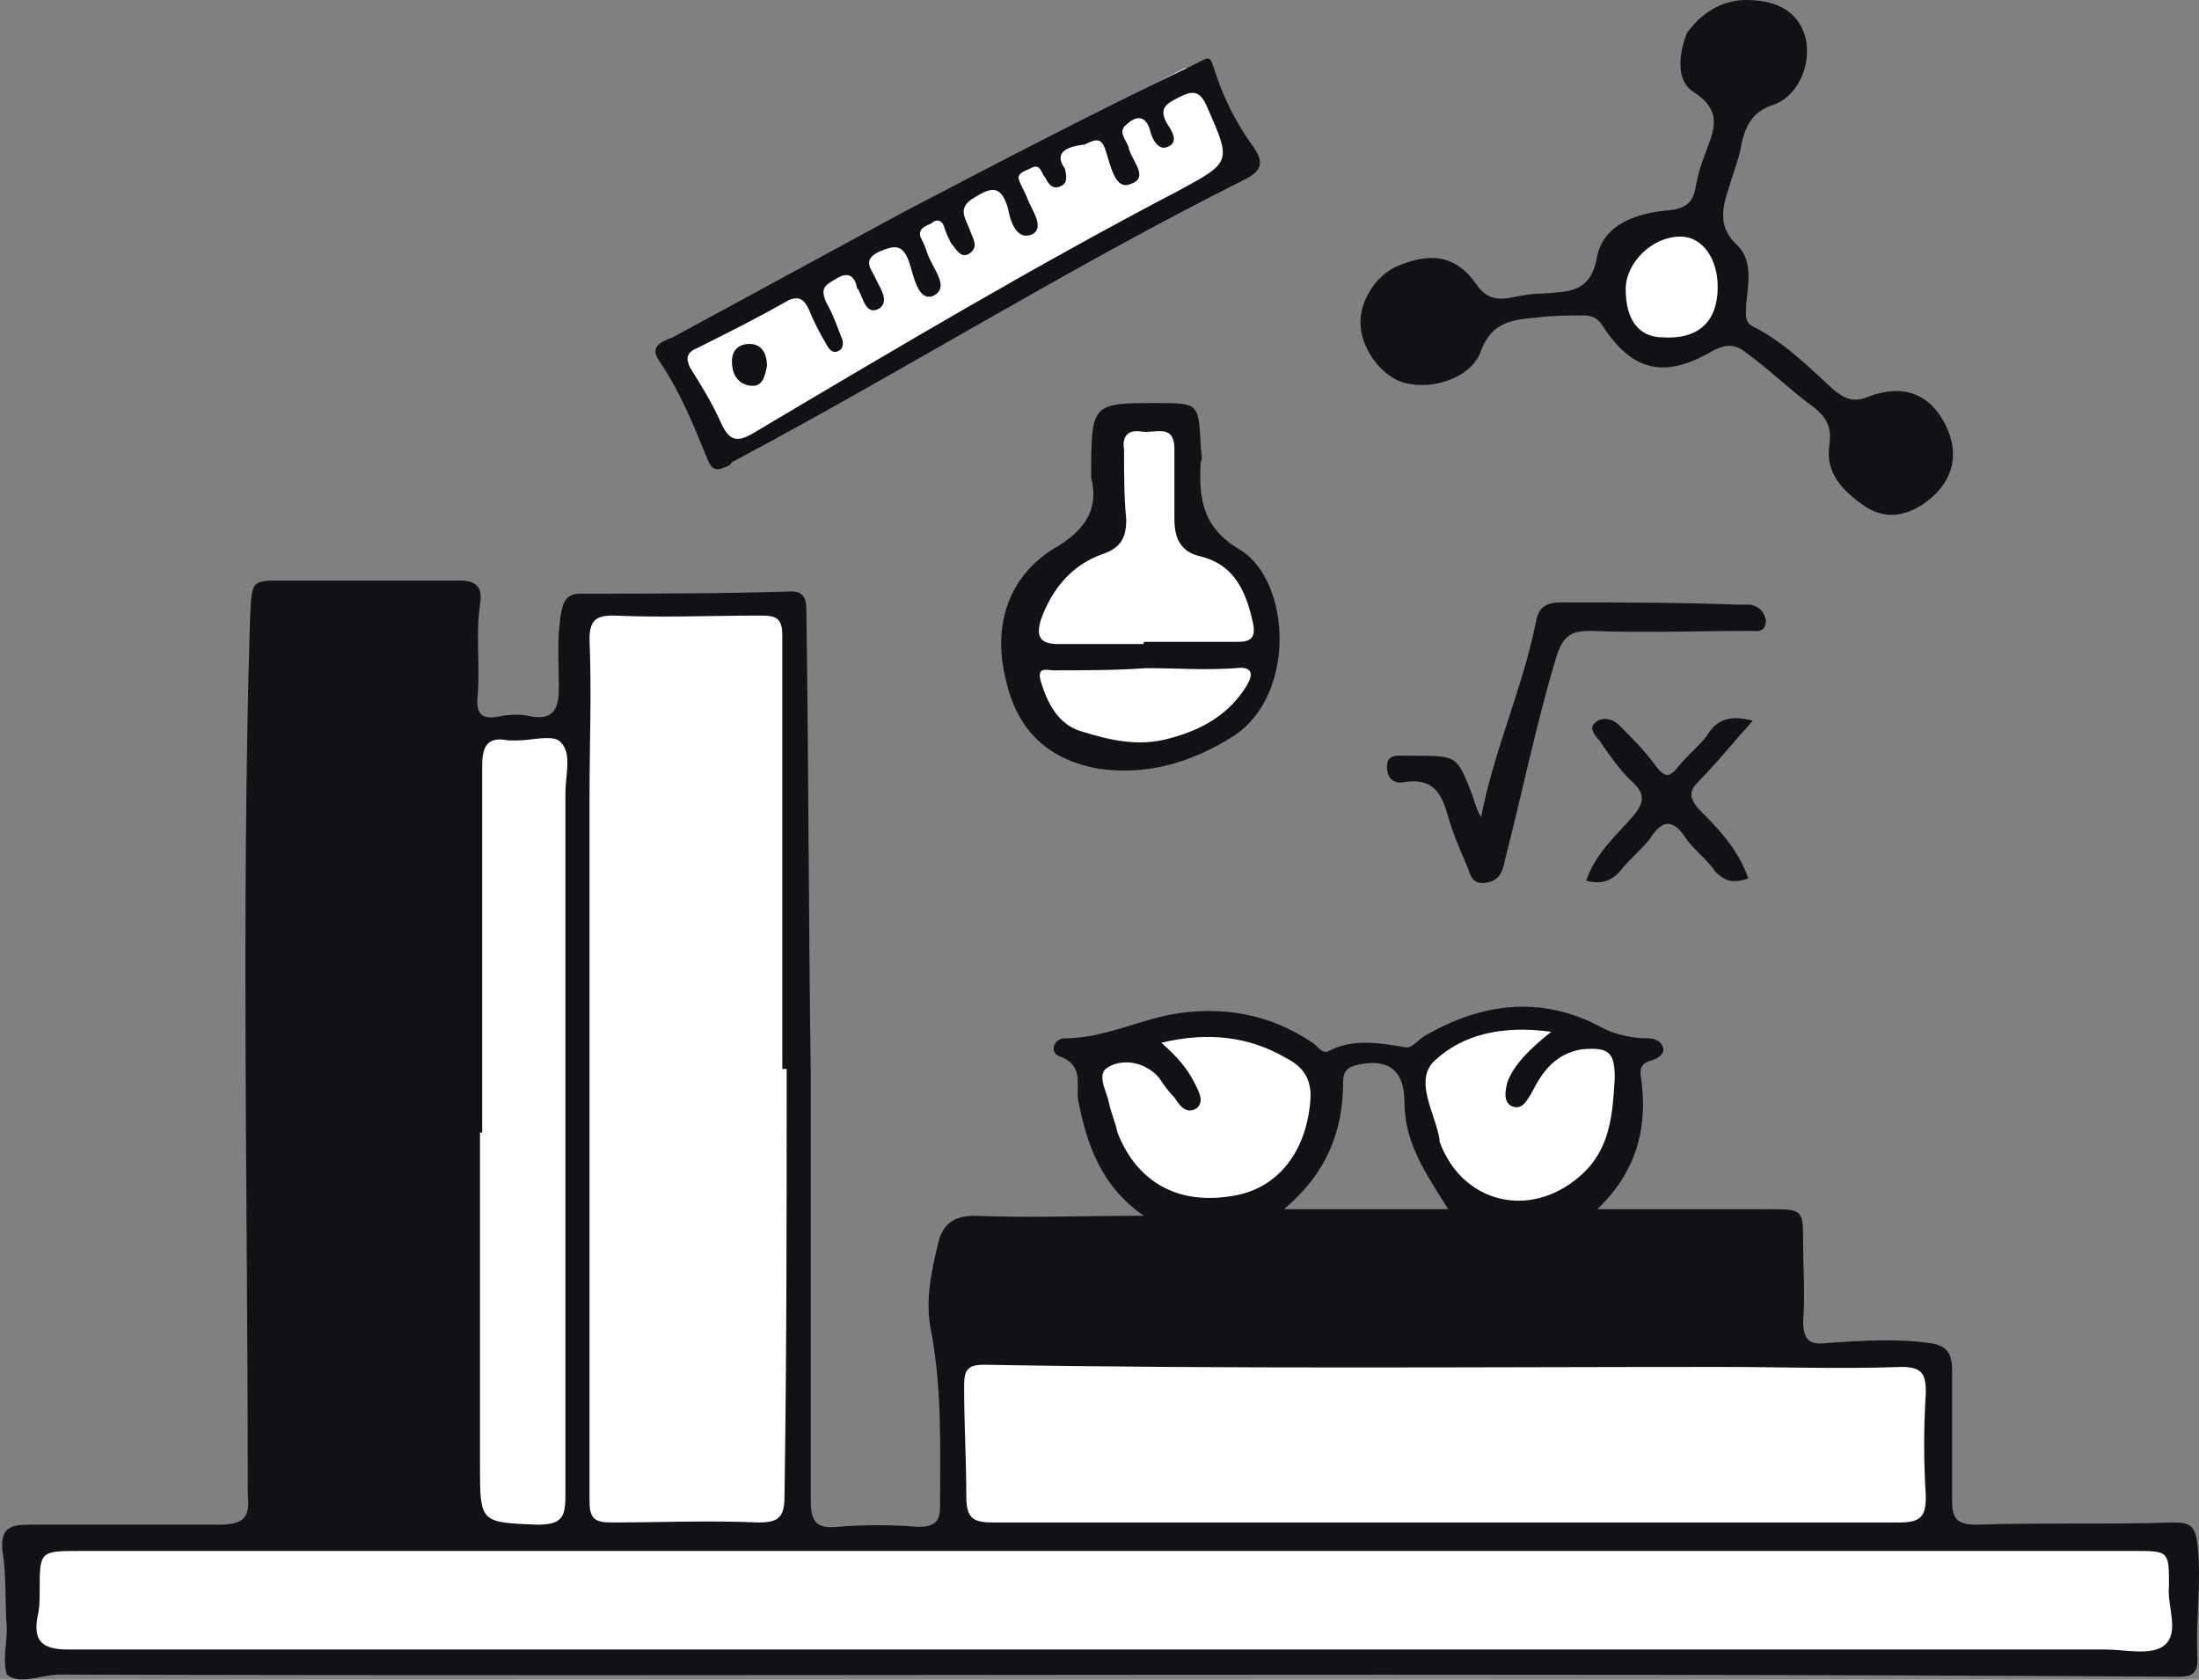 <svg height="220" viewBox="0 0 288 220" width="288" xmlns="http://www.w3.org/2000/svg"><rect x="0" y="0" width="288" height="220" fill="#808080" stroke="none"/><g fill="none" fill-rule="evenodd"><g fill="#fff" fill-rule="nonzero"><path d="m87.536 45.043 47.053-25.535 20.657-10.615 3.156 2.008 3.443 10.329-7.173 5.738-25.821 13.484-32.134 18.649h-2.582z"/><path d="m145.779 54.797h8.894l1.434 4.877s-.574 6.599-.574 6.886c0 .287 1.721 2.869 1.721 2.869s3.157 3.156 3.443 3.443c.287.287 3.444 2.295 3.444 2.582 0 .287 1.434 5.738 1.147 6.025-.287.287.861 4.877.861 5.164 0 .287-3.157 6.312-3.157 6.312l-3.73 3.443-10.328 2.87-8.321-1.435-5.164-4.877-1.434-6.599.574-7.173 5.164-6.025 4.59-3.443 2.008-8.607zm74.595-25.821-6.025 2.295s-2.295 2.008-2.295 2.582c0 .574-1.147 5.164-1.147 5.451 0 .287.287 3.156.574 3.443.287.287 3.156 2.869 3.156 2.869h4.877s3.73-1.721 4.017-2.008c.287-.287 2.87-2.295 2.87-2.295v-5.451l-.861-3.443-2.008-2.582zm-76.03 107.016 10.615-2.295h6.025c.287 0 6.312 1.148 6.312 1.148l3.73 2.582 1.434.861 3.156-.861h3.73l4.017.861h1.434s2.583-2.583 2.87-2.295c.287.287 5.164-1.147 5.164-1.147l5.164-2.295s3.156.287 3.73 0c.574-.287 5.738 1.147 5.738 1.147l4.304 1.722s1.434 1.147 1.434 2.007c0 .861.287 3.444 0 4.878-.287 1.434-1.434 7.173-1.434 7.747 0 .573-1.721 2.582-2.295 3.73-.574 1.147-.861 2.869-2.008 3.443-1.147.573-6.025 1.434-6.598 1.434-.574 0-5.451-1.147-6.025-1.147s-4.591-.287-4.591-.287l-1.434-2.87-2.582-6.598-1.722-6.599-2.295-1.721-4.304-.86-2.583.86-1.147 2.008s-.574 3.443-.574 4.017c0 .574-2.008 4.877-2.295 5.164-.287.287-1.721 3.73-2.008 4.017s-5.451 3.156-5.451 3.156-4.591.861-5.165.861c-.573 0-5.451-.287-5.737-.574-.287-.287-2.87-1.434-3.157-1.721-.287-.287-3.73-2.582-3.73-2.582l-1.147-5.165-2.87-7.173v-2.869z"/><path d="m127.417 175.872 105.007 1.721 13.772-.861 6.311.861 2.008 3.73v19.509l30.699 1.147 1.148 15.78h-207.146-75.743v-15.78l56.234-1.721-3.73-76.029 2.295-27.83 9.468-1.435 7.173-.573.574-14.632 22.666-.574 5.164.574.86 59.676.287 61.111 12.051 1.148 7.173-.574 1.434-2.295s-.86-10.328-.86-10.902c0-.574-.287-11.189-.287-11.189z"/></g><path d="m209.186 158.372h22.379c4.59 0 4.59 0 4.59 4.591 0 3.443.287 6.598 0 10.041 0 2.87 1.148 3.157 3.443 2.87 4.304-.287 8.608-.574 12.911 0 2.583.287 3.157 1.434 3.157 3.73v16.927c0 2.295.573 3.157 3.156 3.157 8.607-.287 17.215 0 25.821-.287 2.008 0 2.87.287 3.156 2.869.574 5.165-.286 9.875 0 15.039 0 2.008-.86 2.295-2.582 2.295-92.384-.574-185.054 0-277.438-.287-2.295 0-5.164 1.434-6.886 0-.573-1.895 0-3.85 0-6.145-.287-3.444-0-6.599-.574-10.042-.287-3.156 1.148-3.443 3.73-3.443h24.674c3.443 0 4.017-1.148 3.73-4.017 0-38.158-.861-76.317.287-114.475.287-5.451-0-5.164 5.164-5.164h22.379c2.582 0 2.869 1.435 2.582 3.156-.574 4.017 0 7.747-.287 11.763-.287 2.295.287 3.443 2.869 2.869 1.435-.287 2.869-.287 4.017 0 3.156.574 3.73-1.148 3.73-3.73 0-3.156-.287-6.312.287-9.755.287-1.721.861-2.582 2.582-2.582 9.181 0 18.362 0 27.543-.287 2.008 0 2.008 1.435 2.008 2.869.287 20.37.287 40.454.574 60.824v55.373c0 2.583.573 3.73 3.443 3.444 3.443-.287 7.173-.287 10.615 0 2.008 0 2.87-.574 2.87-2.583 0-7.747.286-15.206-1.148-22.953-.86-4.016 0-7.746.861-11.475.573-2.583 2.008-3.73 4.877-3.73 7.173.287 14.058 0 22.092 0-5.738-4.017-7.46-9.468-8.607-15.206-.287-2.008.86-4.591-2.583-5.738-1.147-.574-.574-2.295.861-2.295 4.877 0 9.468-2.295 14.058-3.156 6.599-1.147 12.911 0 18.362 3.73.574.287 1.148 1.434 2.008 1.147 3.156-1.721 6.598-1.147 10.042-.573.86.287 1.721-.861 2.582-1.435 7.46-4.303 15.206-5.451 23.24-1.147 1.721.861 3.73 1.434 6.024 1.434.861 0 1.722.287 2.008 1.148.287.86-.573 1.434-1.434 1.721-1.147.287-1.721.86-1.434 2.295.86 6.025-.287 12.051-5.738 17.215zm-64.554 57.668h131.116c2.583 0 6.025.86 7.747-.574 2.008-1.721.287-5.164.573-7.747 0-4.59 0-4.59-4.59-4.59-89.515 0-179.316 0-268.83 0-5.451 0-5.451 0-5.451 5.164 0 1.148-0 2.295-.287 3.443-.574 3.157.574 4.304 4.017 4.304zm-41.601-76.03c-.287 0-.287 0-.574 0 0-18.936 0-37.871 0-56.807 0-2.295-.861-2.582-2.87-2.582-6.312 0-12.91.287-19.222 0-2.295 0-3.156.574-3.156 3.156.287 6.886 0 13.771 0 20.657v92.097c0 2.295.574 2.87 2.869 2.87 6.312 0 12.911-.287 19.222 0 2.583 0 3.444-.574 3.444-3.443.286-18.362.287-37.298.287-55.947zm86.645 59.39h59.103c2.869 0 3.443-.861 3.443-3.443-.287-4.591-.287-8.894 0-13.485 0-2.295-.287-3.443-3.157-3.443-8.033.287-15.779 0-23.813 0-32.133 0-64.267.287-96.399-.287-2.295 0-2.583.861-2.583 2.87 0 4.877.287 9.754.287 14.345 0 2.869.86 3.443 3.443 3.443zm-126.526-51.069h-.287v43.609c0 7.46 0 7.46 7.459 7.747 3.156 0 3.73-.861 3.73-3.73 0-30.699 0-61.398 0-92.097 0-2.295.861-5.165-.574-6.599-.861-1.147-3.73-.287-5.738-.287-.287 0-.574 0-1.148 0-2.869-.573-3.443.861-3.443 3.444zm88.941-11.763c2.008 1.721 3.443 3.443 4.304 5.164.573 1.148 1.434 2.583.286 3.443-1.434.861-2.295-.573-2.869-1.434-.861-.86-1.434-1.721-2.008-2.583-1.721-2.007-4.59-2.582-6.598-1.434-1.721.861-.287 3.157 0 4.591.286 1.434.86 2.582 1.147 4.017 2.583 6.598 8.034 9.467 14.919 8.32 6.025-.86 9.755-5.738 10.328-12.337.287-2.87-.86-4.591-3.156-5.738-4.877-2.87-10.328-3.443-16.353-2.008zm51.069-1.434c-6.311-.861-11.476.287-15.206 3.73-2.869 2.582 0 6.885.574 10.328v.287c2.87 8.034 11.763 10.328 18.362 4.591 4.017-3.444 4.304-8.034 4.591-12.912 0-3.443-.861-4.016-4.304-3.73-3.443.574-5.164 2.87-6.598 5.738-.574.861-1.148 2.295-2.583 1.721-1.147-.573-.86-2.007-.574-3.156.861-2.295 2.87-4.304 5.738-6.598zm-13.484 23.239c-2.87-4.59-5.738-8.607-5.738-14.058 0-4.017-2.008-5.738-6.025-4.878-1.434.287-2.008.861-2.008 2.295 0 6.599-2.295 12.051-7.747 16.641zm39.018-158.372c4.304 0 6.886 1.721 7.747 4.877.861 3.443-.86 7.746-4.303 8.894-2.583.861-3.444 2.582-4.017 4.877-.287 2.008-1.148 4.017-1.721 6.025-.861 2.582-1.435 5.164 1.147 7.459 2.008 2.008 1.434 4.877 1.147 7.746 0 1.148-.286 2.295.861 2.869 4.017 2.008 7.173 5.164 10.615 8.32 1.434 1.148 2.583 1.721 4.591.861 4.59-1.721 8.033-.287 10.041 3.73 2.008 4.017.861 7.747-2.869 10.329-2.583 1.721-5.164 2.008-7.747.287-2.869-2.008-5.164-4.304-4.59-8.033.286-2.295-.287-3.443-2.008-4.877-3.157-2.295-5.738-4.877-8.895-7.173-1.434-1.148-2.582-1.148-4.303-.287-6.312 3.73-10.615 2.869-14.632-3.443-.574-.861-1.435-1.148-2.295-1.148-2.008 0-4.017 0-6.312.287-3.156.287-5.738.574-7.173 4.304-1.147 3.443-6.024 5.164-9.754 4.304-2.87-.574-5.738-4.017-6.025-7.46-.287-3.156 2.008-6.886 5.164-8.033 4.304-1.721 7.46-1.148 10.042 2.582 1.147 1.721 2.582 2.008 4.303 1.721 1.434-.287 2.87-.574 4.304-.574 3.443-.287 6.312 0 7.173-4.877.861-4.304 5.451-5.738 9.468-6.025 2.295-.287 3.156-1.148 3.443-3.156.287-1.435.574-2.582 1.147-4.017 1.148-3.156 2.583-5.738-1.434-8.32-2.295-1.435-2.008-4.877-.86-7.746 2.295-3.156 5.164-4.304 7.746-4.304zm-3.729 37.585c0-3.73-2.008-6.599-4.878-6.599-3.73 0-7.173 3.443-7.173 6.886 0 4.017 1.721 6.312 4.877 6.312 4.591.287 7.173-2.008 7.173-6.599zm-130.542 23.813c-1.148.287-1.435-.574-1.721-1.148-2.008-4.877-3.449-8.608-6.318-12.912-1.435-2.008.287-2.582 1.721-3.156 10.042-5.451 20.083-10.902 30.125-16.354 12.624-6.599 25.247-13.198 37.871-19.223 2.295-1.148 2.302-1.434 2.875.288 1.148 3.73 2.87 7.173 5.164 10.329 1.435 2.008 1.148 3.156-1.147 4.304-22.952 11.476-44.47 24.961-67.136 37.011-.286.574-.86.574-1.434.861zm45.044-39.306c.287 1.148.287 2.008-.574 2.295-1.147.574-1.721-.574-2.008-1.148-.573-.574-.574-2.008-2.008-1.148-.573.287-1.721.574-1.434 1.435.287.861.861 1.721 1.148 2.582.573 1.435 2.295 3.73.573 4.59-2.008.861-2.869-1.721-3.156-3.443-.861-2.869-2.008-2.869-4.304-1.435-2.582 1.435-1.147 2.869-.573 4.591.286.861 1.147 2.008-.287 2.869-1.148.574-1.721-.861-2.295-1.435-.287-.574-.574-1.148-.861-2.008-.286-1.148-1.147-1.148-1.721-.574-.573.287-1.721.574-1.434 1.721.287.574.574 1.148.861 2.008.573 2.008 3.156 4.591.86 5.738-2.008.861-2.582-2.582-3.156-4.304-.861-2.582-2.008-2.295-4.017-1.435-2.295 1.148-.861 2.295-.287 3.73.574 1.148 1.721 2.869.287 3.73-1.721.861-2.008-1.435-2.583-2.295 0-.287-.286-.287-.286-.574-.287-1.435-1.148-2.008-2.583-1.148-1.434.861-2.295 1.148-1.434 3.156.86 1.435 1.434 3.156 2.008 4.59.287.574.287 1.435-.287 1.721-.861.574-1.434-.287-1.721-.861-.861-1.435-1.721-3.156-2.295-4.591-.574-1.148-1.147-1.721-2.583-1.148-4.016 2.295-8.033 4.304-12.05 6.312-1.435.574-1.435 1.435-.861 2.582 1.435 2.295 2.869 4.59 4.017 7.173 1.148 2.582 2.295 2.582 4.591 1.148 18.362-10.902 36.724-21.805 55.373-31.56 6.885-3.73 6.885-3.73 3.73-10.902-.861-2.008-1.721-2.295-3.443-1.435-1.721.861-3.157 1.435-1.721 3.73.573.861 1.434 2.295 0 2.869-1.148.574-2.008-.861-2.295-2.008-.574-2.295-2.008-2.008-3.156-.861-1.148.861-.001 2.008.286 2.869.287 1.721 2.87 4.017.287 4.877-2.008.861-2.582-2.295-3.156-4.017-.574-2.008-1.148-2.008-2.87-1.148-2.582.287-4.016 1.148-2.582 3.156z" fill="#111116"/><path d="m142.909 62.547c0-9.755 0-9.755 8.607-9.755 5.452 0 5.452 0 5.738 5.451 0 .861.287 1.721 0 2.295-.286 4.877.287 8.607 5.165 11.476 6.598 4.017 7.46 18.936-.861 24.387-5.451 3.443-11.189 5.164-17.502 4.304-6.885-1.148-10.902-5.165-12.337-11.763-1.721-6.886.287-13.198 6.025-16.927 5.164-2.869 6.025-6.025 5.164-9.468zm6.885 21.805v-.287h12.338c1.721 0 2.295-.574 2.008-2.295-.861-4.017-2.295-7.746-6.886-8.894-2.582-.574-3.443-2.295-3.443-4.877 0-3.156 0-6.312 0-9.181 0-3.443-2.582-2.008-4.303-2.295-1.722-.287-2.583.574-2.295 2.295 0 3.156 0 6.312.287 9.181 0 2.295-.574 3.73-3.157 4.591-4.016 1.435-6.598 4.59-8.033 8.607-.574 2.008-.287 3.156 2.295 3.156zm.287 3.156c0 .287 0 .287 0 0-4.017.287-8.033.287-12.05.287-.861 0-2.295-.574-1.721 1.435.86 2.869 2.295 5.738 5.451 6.599 3.73 1.148 7.46 2.008 11.476.861 4.303-1.147 7.746-3.156 10.041-6.886.861-1.435.861-2.582-1.434-2.295-4.017.287-7.747 0-11.763 0zm43.899 19.508c1.721-8.894 5.451-16.927 7.173-25.535.287-1.721 1.147-2.582 3.156-2.582 7.747 0 15.493 0 23.24.287h1.721c1.147.287 1.721.861 2.007 2.008 0 1.721-1.147 1.435-2.007 1.435-6.886 0-14.059.287-20.944 0-2.87 0-3.73.861-4.591 3.73-2.582 8.608-4.303 17.214-6.598 26.108-.287 1.434-.574 2.87-2.583 3.156-2.008.287-2.008-1.434-2.582-2.582-.861-2.008-1.721-4.017-2.295-6.025-.861-3.156-2.008-5.164-5.738-4.59-1.147.286-2.295-.287-2.295-2.008 0-1.721 1.435-1.435 2.583-1.435h1.147c5.451 0 5.451 0 7.46 5.165.287.86.574 2.008 1.148 2.869z" fill="#111116"/><path d="m229.556 94.392c-2.583 2.869-4.877 5.738-7.173 8.034-1.147 1.147-1.147 2.008 0 3.443 2.583 2.582 5.164 5.164 6.598 9.181-1.721.574-2.869.574-4.303-.861-1.148-1.721-2.87-2.869-4.017-4.59-1.721-2.583-3.156-2.008-4.591.287-1.147 1.434-2.582 2.582-3.73 4.016-1.147 1.435-2.582 2.008-4.59 1.435 1.147-3.443 3.73-5.738 6.025-8.321 1.721-2.008 1.721-3.156-.287-4.877-1.434-1.434-2.87-3.443-4.017-5.164-.574-.574-1.434-1.721-.574-2.296.861-.861 2.295-.574 3.157.287 1.721 1.721 3.443 3.443 4.877 5.451 1.147 1.434 1.721 1.434 2.869 0 1.148-1.435 2.583-2.583 3.73-4.017 1.148-2.008 2.87-2.869 6.025-2.008zm-129.107-46.478c-.287 1.435-.574 2.869-2.295 2.582-1.721-.287-2.295-1.721-2.295-3.156 0-1.435.86-2.295 2.295-2.295 1.721 0 2.295 1.435 2.295 2.869z" fill="#111116"/></g></svg>